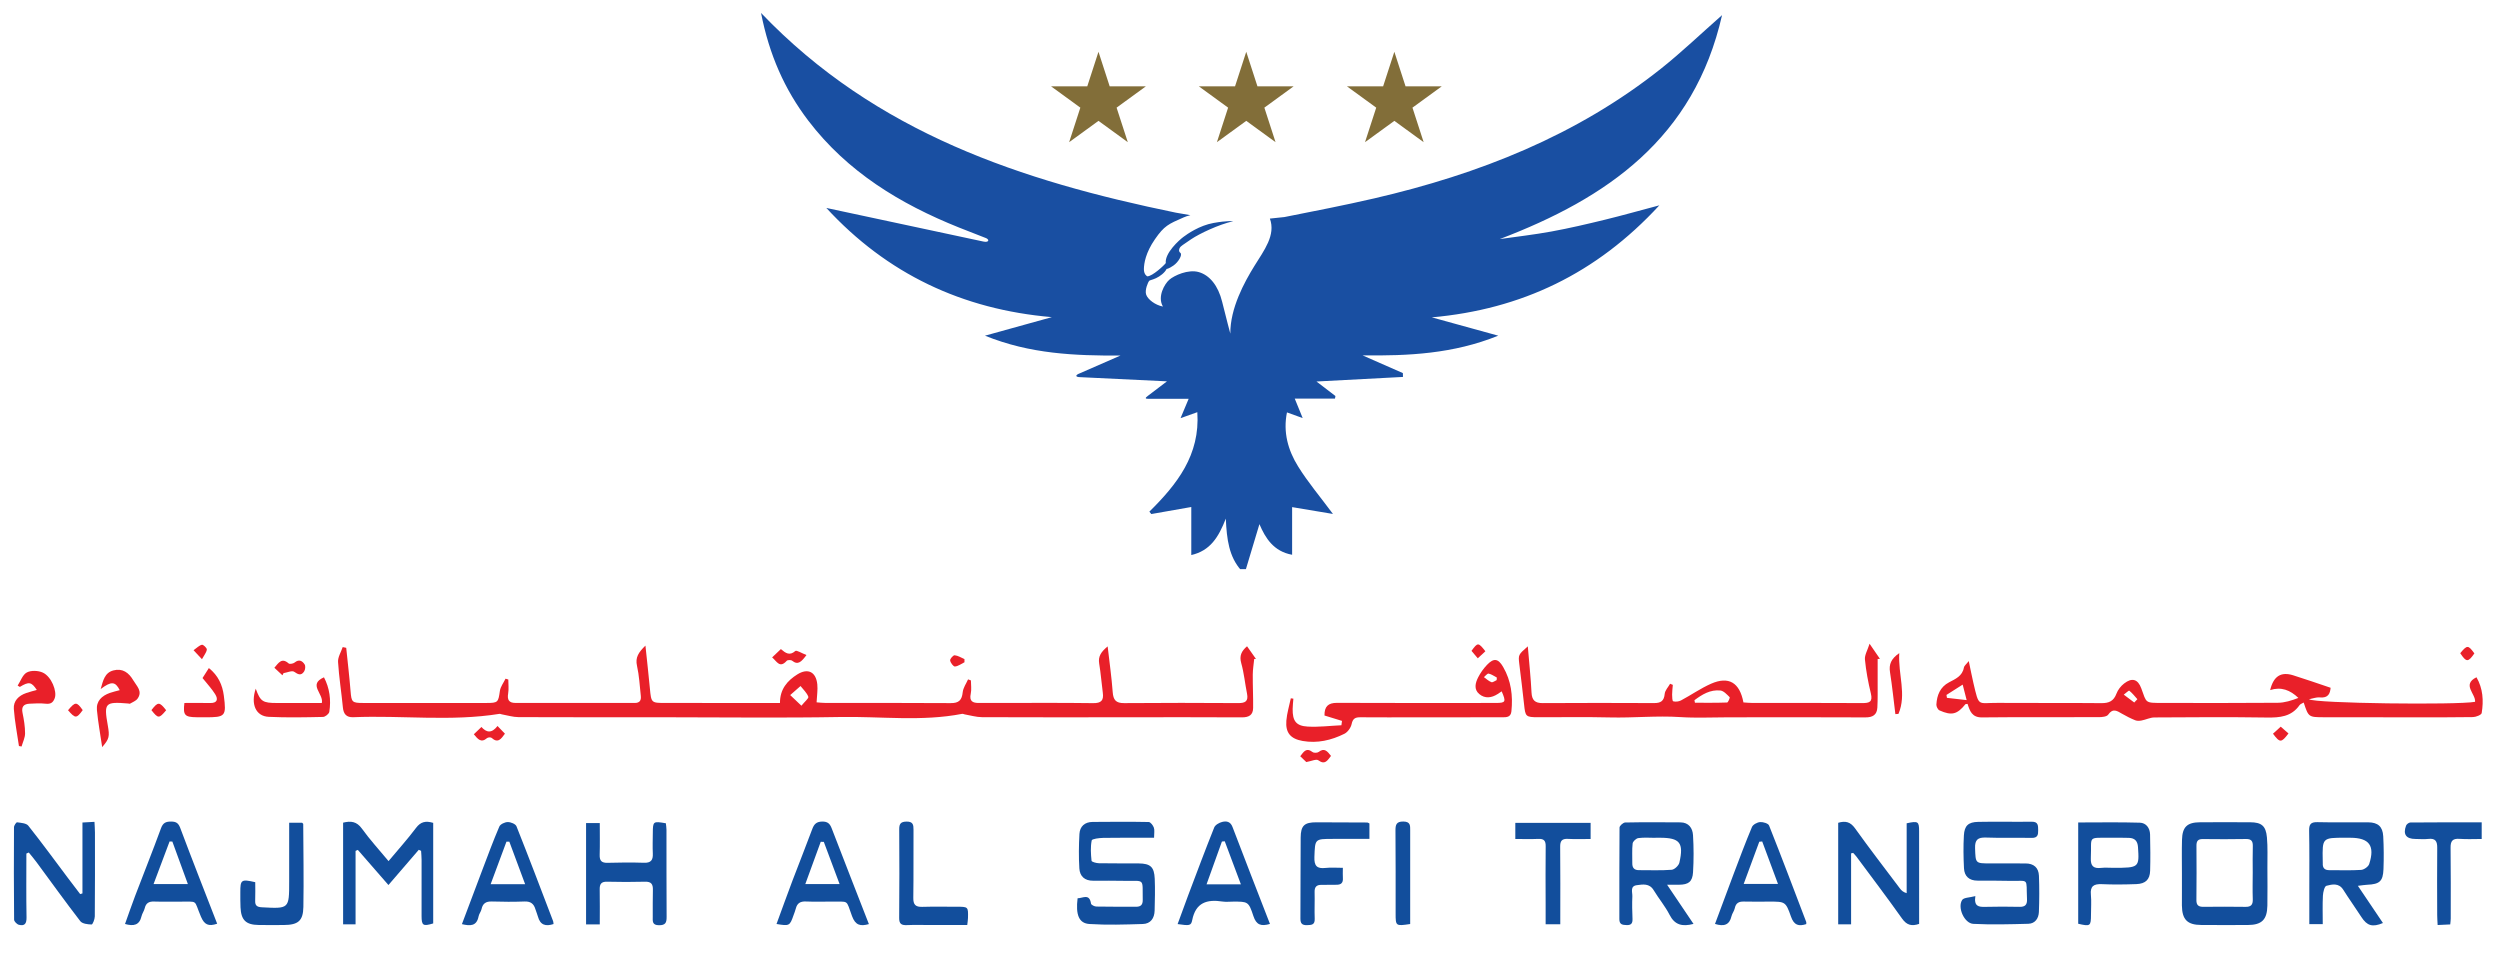 <?xml version="1.0" encoding="utf-8"?>
<!-- Generator: Adobe Illustrator 16.0.0, SVG Export Plug-In . SVG Version: 6.00 Build 0)  -->
<!DOCTYPE svg PUBLIC "-//W3C//DTD SVG 1.1//EN" "http://www.w3.org/Graphics/SVG/1.1/DTD/svg11.dtd">
<svg version="1.1" id="Layer_1" xmlns="http://www.w3.org/2000/svg" xmlns:xlink="http://www.w3.org/1999/xlink" x="0px" y="0px"
	 width="196px" height="74.75px" viewBox="0 0 196 74.75" enable-background="new 0 0 196 74.75" xml:space="preserve">
<g>
	<g>
		<path fill-rule="evenodd" clip-rule="evenodd" fill="#E92029" d="M27.144,50.789c0.116,1.137,0.25,2.273,0.342,3.412
			c0.068,0.84,0.114,0.912,0.974,0.912c3.23,0.002,6.46,0.002,9.689,0c0.898,0,0.917-0.057,1.04-0.936
			c0.047-0.338,0.291-0.646,0.445-0.969c0.072,0.021,0.145,0.043,0.217,0.066c0,0.365,0.049,0.738-0.012,1.096
			c-0.084,0.494,0.06,0.74,0.572,0.74c3.117-0.002,6.233-0.004,9.35,0.002c0.403,0,0.517-0.211,0.478-0.559
			c-0.088-0.783-0.125-1.582-0.298-2.35c-0.149-0.658,0.118-1.057,0.661-1.588c0.127,1.217,0.248,2.281,0.348,3.348
			c0.109,1.145,0.101,1.148,1.234,1.148c2.71,0.002,5.42,0.002,8.13,0.002c0.268,0,0.535,0,0.835,0
			c-0.004-1.072,0.564-1.742,1.36-2.24c0.826-0.518,1.465-0.205,1.567,0.775c0.046,0.438-0.031,0.887-0.056,1.414
			c0.217,0.016,0.454,0.047,0.691,0.047c3.275,0.004,6.55-0.01,9.825,0.014c0.639,0.006,0.877-0.234,0.94-0.852
			c0.035-0.348,0.273-0.674,0.42-1.01c0.075,0.027,0.149,0.055,0.224,0.082c0,0.348,0.06,0.709-0.013,1.043
			c-0.128,0.586,0.145,0.73,0.642,0.725c0.429-0.006,0.858,0,1.288,0c2.552,0,5.104-0.021,7.656,0.014
			c0.652,0.01,0.848-0.217,0.767-0.818c-0.103-0.762-0.157-1.529-0.284-2.285c-0.096-0.572,0.159-0.926,0.664-1.346
			c0.145,1.27,0.31,2.422,0.396,3.582c0.046,0.613,0.244,0.871,0.899,0.865c2.981-0.025,5.963-0.021,8.944-0.002
			c0.554,0.004,0.806-0.145,0.688-0.736c-0.16-0.795-0.234-1.613-0.453-2.391c-0.164-0.58,0.012-0.945,0.454-1.328
			c0.245,0.346,0.473,0.67,0.7,0.994c-0.045,0.002-0.092,0.002-0.139,0.002c-0.039,0.406-0.109,0.813-0.112,1.219
			c-0.007,0.873,0.04,1.748,0.028,2.621c-0.007,0.563-0.334,0.742-0.893,0.738c-3.139-0.021-6.279-0.008-9.418-0.006
			c-3.645,0-7.291,0.01-10.936-0.008c-0.458-0.002-0.916-0.143-1.373-0.221c-0.064-0.012-0.132-0.053-0.19-0.041
			c-3.172,0.619-6.375,0.191-9.561,0.248c-4.649,0.084-9.301,0.02-13.951,0.02c-3.758-0.002-7.515,0.008-11.272-0.01
			c-0.436-0.002-0.871-0.141-1.306-0.217c-0.063-0.01-0.129-0.047-0.188-0.039c-3.808,0.613-7.642,0.104-11.459,0.262
			c-0.527,0.023-0.766-0.236-0.816-0.766c-0.113-1.189-0.307-2.375-0.379-3.566c-0.023-0.379,0.235-0.775,0.364-1.166
			C26.959,50.752,27.051,50.77,27.144,50.789z M62.831,55.328c0.26-0.324,0.587-0.582,0.542-0.703
			c-0.117-0.313-0.397-0.564-0.612-0.84c-0.27,0.234-0.539,0.471-0.809,0.709C62.207,54.734,62.461,54.977,62.831,55.328z"/>
		<path fill-rule="evenodd" clip-rule="evenodd" fill="#E92029" d="M180.61,55.078c-0.141,0.084-0.266,0.119-0.322,0.201
			c-0.639,0.916-1.555,0.99-2.574,0.975c-2.936-0.045-5.873-0.025-8.809-0.006c-0.336,0.002-0.668,0.176-1.008,0.24
			c-0.16,0.031-0.354,0.041-0.498-0.02c-0.355-0.143-0.699-0.318-1.031-0.51c-0.385-0.223-0.715-0.463-1.086,0.07
			c-0.113,0.164-0.492,0.197-0.748,0.197c-3.049,0.012-6.1-0.014-9.148,0.02c-0.785,0.008-0.955-0.51-1.129-1.059
			c-0.09,0.014-0.152,0.004-0.172,0.029c-0.643,0.793-1.07,0.908-2.029,0.48c-0.129-0.057-0.254-0.309-0.244-0.461
			c0.043-0.732,0.293-1.371,0.99-1.738c0.51-0.27,1.051-0.49,1.168-1.164c0.023-0.135,0.18-0.246,0.381-0.504
			c0.139,0.656,0.24,1.189,0.363,1.715c0.455,1.928,0.314,1.549,1.895,1.563c2.711,0.021,5.422-0.006,8.131,0.02
			c0.602,0.008,0.973-0.16,1.191-0.746c0.111-0.299,0.342-0.594,0.596-0.791c0.621-0.484,1.082-0.35,1.348,0.375
			c0.43,1.172,0.262,1.145,1.693,1.146c3.004,0.004,6.008,0.014,9.012-0.012c0.539-0.004,1.076-0.174,1.613-0.381
			c-0.641-0.615-1.344-0.895-2.213-0.615c0.262-1.092,0.848-1.457,1.801-1.16c0.963,0.299,1.916,0.637,2.939,0.979
			c-0.039,0.43-0.17,0.83-0.861,0.756c-0.246-0.027-0.506,0.082-0.834,0.143c0.436,0.332,11.643,0.461,13.02,0.203
			c0.068-0.621-1.061-1.348,0.111-1.926c0.51,0.883,0.566,1.84,0.408,2.805c-0.023,0.145-0.447,0.314-0.688,0.318
			c-1.648,0.029-3.297,0.018-4.945,0.018c-2.236-0.002-4.473-0.002-6.709-0.006C180.989,56.23,180.989,56.229,180.61,55.078z
			 M152.603,54.482c0.012,0.076,0.025,0.154,0.037,0.23c0.463,0.053,0.926,0.105,1.545,0.176c-0.127-0.498-0.215-0.834-0.311-1.215
			C153.37,53.994,152.987,54.238,152.603,54.482z M167.325,55.076c0.082-0.088,0.164-0.174,0.246-0.26
			c-0.207-0.23-0.398-0.477-0.637-0.668c-0.035-0.029-0.281,0.201-0.43,0.313C166.778,54.666,167.052,54.871,167.325,55.076z"/>
		<path fill-rule="evenodd" clip-rule="evenodd" fill="#E92029" d="M119.78,50.674c0.107,1.281,0.232,2.447,0.291,3.617
			c0.031,0.605,0.271,0.834,0.873,0.832c2.912-0.018,5.824-0.016,8.736-0.002c0.523,0.002,0.779-0.158,0.832-0.719
			c0.025-0.275,0.275-0.531,0.424-0.795c0.07,0.027,0.143,0.059,0.213,0.086c-0.02,0.256-0.055,0.512-0.055,0.766
			c0.002,0.184,0.012,0.504,0.084,0.523c0.186,0.051,0.438,0.023,0.611-0.068c0.795-0.424,1.541-0.949,2.361-1.311
			c1.381-0.607,2.242-0.094,2.535,1.467c0.223,0.014,0.463,0.041,0.703,0.041c2.867,0.004,5.734-0.01,8.602,0.01
			c0.574,0.004,0.846-0.086,0.686-0.754c-0.211-0.875-0.379-1.766-0.465-2.66c-0.035-0.348,0.201-0.721,0.363-1.238
			c0.348,0.504,0.58,0.846,0.814,1.186c-0.059,0.002-0.119,0.004-0.18,0.006c0,0.621,0.002,1.244,0,1.867
			c-0.004,0.646,0.014,1.297-0.023,1.943c-0.033,0.57-0.355,0.777-0.949,0.773c-3.588-0.021-7.178-0.008-10.768-0.006
			c-1.242,0-2.488,0.064-3.725-0.018c-1.848-0.123-3.686,0.074-5.529,0.027c-1.873-0.047-3.748-0.01-5.623-0.016
			c-0.977-0.002-1.004-0.047-1.104-1.01c-0.107-1.055-0.25-2.105-0.373-3.158C119.028,51.334,119.03,51.334,119.78,50.674z
			 M132.845,54.895c0.012,0.066,0.025,0.135,0.037,0.201c0.842,0,1.686,0.012,2.527-0.02c0.074-0.004,0.234-0.379,0.195-0.418
			c-0.215-0.209-0.465-0.496-0.729-0.523C134.083,54.053,133.44,54.449,132.845,54.895z"/>
		<path fill-rule="evenodd" clip-rule="evenodd" fill="#124E9C" d="M171.063,68.484c0-0.881-0.018-1.762,0.006-2.643
			c0.025-1.012,0.406-1.369,1.416-1.375c1.309-0.006,2.619-0.008,3.928,0c0.887,0.004,1.234,0.279,1.314,1.184
			c0.07,0.783,0.033,1.578,0.037,2.367c0.004,0.994,0.014,1.988-0.002,2.982c-0.02,1.105-0.438,1.516-1.529,1.521
			c-1.219,0.008-2.438,0.006-3.658-0.002c-1.09-0.006-1.5-0.424-1.514-1.529c-0.006-0.428,0.002-0.857,0.002-1.287
			C171.063,69.297,171.063,68.891,171.063,68.484z M176.614,68.389c0-0.68-0.016-1.357,0.006-2.033
			c0.012-0.387-0.094-0.584-0.525-0.578c-1.129,0.02-2.26,0.018-3.389,0.004c-0.383-0.006-0.508,0.152-0.504,0.525
			c0.012,1.422,0.01,2.846-0.004,4.268c-0.002,0.383,0.16,0.521,0.527,0.52c1.105-0.01,2.213-0.016,3.32,0.002
			c0.449,0.008,0.588-0.178,0.572-0.607C176.593,69.789,176.612,69.088,176.614,68.389z"/>
		<path fill-rule="evenodd" clip-rule="evenodd" fill="#E92029" d="M117.731,54.201c-0.133,0.09-0.221,0.152-0.311,0.209
			c-0.482,0.311-0.998,0.377-1.447,0.002c-0.441-0.367-0.305-0.877-0.086-1.307c0.18-0.357,0.424-0.695,0.699-0.984
			c0.529-0.551,0.875-0.502,1.266,0.178c0.621,1.074,0.77,2.246,0.643,3.467c-0.051,0.482-0.393,0.469-0.744,0.469
			c-2.234-0.002-4.469,0.002-6.701,0.004c-1.469,0-2.936,0.01-4.4-0.004c-0.4-0.004-0.594,0.102-0.684,0.537
			c-0.061,0.285-0.309,0.631-0.568,0.758c-1.025,0.508-2.121,0.766-3.277,0.561c-0.943-0.168-1.348-0.641-1.271-1.592
			c0.047-0.59,0.229-1.168,0.35-1.752c0.066,0.01,0.135,0.02,0.201,0.029c-0.02,0.266-0.053,0.531-0.057,0.799
			c-0.014,0.941,0.262,1.338,1.178,1.389c0.877,0.049,1.762-0.063,2.645-0.104c0.016-0.113,0.029-0.229,0.045-0.342
			c-0.457-0.141-0.914-0.281-1.373-0.422c-0.01-0.705,0.283-0.994,0.982-0.992c4.152,0.02,8.307,0.01,12.459,0.008
			C118.046,55.109,118.091,55.029,117.731,54.201z M117.337,53.322c0.006-0.066,0.01-0.135,0.016-0.201
			c-0.213-0.111-0.418-0.266-0.645-0.311c-0.1-0.021-0.244,0.178-0.369,0.277c0.193,0.139,0.373,0.313,0.588,0.395
			C117.028,53.521,117.198,53.381,117.337,53.322z"/>
		<path fill-rule="evenodd" clip-rule="evenodd" fill="#124E9C" d="M90.479,65.68c-1.385,0-2.687-0.012-3.988,0.01
			c-0.316,0.006-0.878,0.076-0.902,0.199c-0.101,0.516-0.068,1.066-0.012,1.596c0.009,0.088,0.376,0.189,0.58,0.193
			c1.037,0.021,2.075,0.004,3.112,0.014c0.924,0.01,1.22,0.271,1.261,1.199c0.037,0.832,0.012,1.668-0.008,2.502
			c-0.015,0.596-0.315,1.031-0.927,1.049c-1.393,0.043-2.793,0.09-4.182,0c-0.833-0.053-1.088-0.727-0.93-2.018
			c0.402,0.002,0.93-0.406,1.053,0.42c0.015,0.1,0.273,0.229,0.421,0.23c1.037,0.021,2.075,0.01,3.112,0.016
			c0.37,0.002,0.528-0.162,0.521-0.535c-0.029-1.715,0.2-1.48-1.385-1.496c-0.834-0.008-1.669-0.02-2.504-0.01
			c-0.666,0.006-1.044-0.354-1.081-0.965c-0.054-0.896-0.043-1.803,0.007-2.701c0.034-0.594,0.417-0.938,1.032-0.943
			c1.466-0.012,2.933-0.023,4.398,0.006c0.143,0.002,0.341,0.262,0.404,0.439C90.534,65.084,90.479,65.326,90.479,65.68z"/>
		<path fill-rule="evenodd" clip-rule="evenodd" fill="#124E9C" d="M154.868,70.254c-0.123,0.809,0.264,0.855,0.756,0.844
			c0.902-0.025,1.807-0.02,2.709-0.002c0.441,0.01,0.605-0.168,0.584-0.604c-0.08-1.717,0.219-1.4-1.369-1.432
			c-0.836-0.018-1.67-0.018-2.506-0.018c-0.658,0.002-1.035-0.34-1.066-0.973c-0.043-0.854-0.057-1.715-0.008-2.568
			c0.043-0.77,0.346-1.051,1.121-1.066c1.398-0.029,2.799,0.006,4.199-0.012c0.521-0.008,0.498,0.313,0.504,0.668
			c0.006,0.357-0.041,0.607-0.502,0.6c-1.197-0.023-2.395,0.018-3.59-0.027c-0.643-0.023-0.877,0.174-0.854,0.838
			c0.043,1.195,0.008,1.193,1.234,1.188c0.902-0.002,1.805,0.008,2.709,0.004c0.658-0.004,1.039,0.332,1.064,0.969
			c0.037,0.945,0.033,1.896-0.004,2.842c-0.02,0.492-0.295,0.904-0.824,0.92c-1.439,0.039-2.883,0.08-4.318,0.006
			c-0.701-0.037-1.26-1.283-0.873-1.873C153.964,70.361,154.413,70.377,154.868,70.254z"/>
		<path fill-rule="evenodd" clip-rule="evenodd" fill="#124E9C" d="M181.05,72.453c0-0.955,0.002-1.873,0-2.793
			c0-1.512,0.014-3.023-0.014-4.533c-0.008-0.486,0.117-0.682,0.643-0.67c1.33,0.033,2.66,0.004,3.992,0.014
			c0.756,0.006,1.133,0.33,1.174,1.092c0.047,0.855,0.051,1.715,0.02,2.57c-0.035,0.963-0.305,1.191-1.275,1.232
			c-0.193,0.008-0.387,0.043-0.732,0.084c0.699,1.037,1.33,1.975,1.965,2.916c-0.824,0.348-1.248,0.215-1.688-0.467
			c-0.465-0.719-0.965-1.414-1.422-2.139c-0.348-0.553-0.871-0.432-1.322-0.313c-0.154,0.041-0.26,0.502-0.275,0.777
			c-0.037,0.717-0.012,1.439-0.012,2.229C181.759,72.453,181.444,72.453,181.05,72.453z M183.864,65.678
			c-1.797,0-1.797,0-1.762,1.795c0.002,0.068,0.008,0.135,0.004,0.203c-0.023,0.363,0.137,0.547,0.51,0.545
			c0.834-0.004,1.67,0.033,2.5-0.021c0.225-0.016,0.561-0.254,0.629-0.461c0.467-1.436,0.006-2.055-1.475-2.059
			C184.134,65.678,183.999,65.68,183.864,65.678z"/>
		<path fill-rule="evenodd" clip-rule="evenodd" fill="#124E9C" d="M33.963,64.512c0,2.662,0,5.275,0,7.885
			c-0.799,0.24-0.91,0.17-0.912-0.588c-0.004-1.467,0.003-2.934,0.001-4.402c0-0.234-0.025-0.467-0.039-0.701
			c-0.061-0.027-0.121-0.055-0.181-0.082c-0.779,0.904-1.559,1.809-2.379,2.762c-0.833-0.957-1.616-1.855-2.399-2.754
			c-0.06,0.027-0.119,0.053-0.178,0.078c0,1.9,0,3.803,0,5.756c-0.37,0-0.648,0-0.977,0c0-2.652,0-5.301,0-7.969
			c0.61-0.152,1.068-0.098,1.477,0.471c0.613,0.855,1.331,1.635,2.085,2.543c0.764-0.914,1.5-1.73,2.155-2.604
			C32.982,64.42,33.376,64.338,33.963,64.512z"/>
		<path fill-rule="evenodd" clip-rule="evenodd" fill="#124E9C" d="M132.771,72.434c-0.881,0.232-1.471,0.086-1.877-0.713
			c-0.346-0.678-0.85-1.273-1.246-1.93c-0.336-0.555-0.85-0.455-1.324-0.393c-0.551,0.074-0.332,0.561-0.348,0.879
			c-0.027,0.586-0.012,1.176,0.012,1.762c0.014,0.34-0.094,0.502-0.459,0.488c-0.324-0.012-0.572-0.037-0.572-0.465
			c0.006-2.395-0.01-4.789,0.014-7.182c0.002-0.139,0.287-0.393,0.443-0.396c1.445-0.029,2.891-0.021,4.336-0.01
			c0.645,0.006,0.951,0.451,0.982,1.004c0.059,0.967,0.061,1.941,0.002,2.908c-0.045,0.744-0.361,0.971-1.096,0.977
			c-0.24,0.002-0.48,0-0.938,0C131.452,70.48,132.097,71.434,132.771,72.434z M129.796,65.678c0,0.002,0,0.004,0,0.008
			c-0.451,0-0.906-0.041-1.35,0.02c-0.172,0.023-0.428,0.26-0.447,0.422c-0.059,0.51-0.02,1.033-0.027,1.551
			c-0.006,0.361,0.154,0.543,0.523,0.541c0.855-0.004,1.713,0.037,2.564-0.029c0.223-0.018,0.555-0.332,0.605-0.563
			c0.357-1.559,0.031-1.947-1.533-1.949C130.021,65.678,129.907,65.678,129.796,65.678z"/>
		<path fill-rule="evenodd" clip-rule="evenodd" fill="#124E9C" d="M145.126,66.902c0,1.838,0,3.674,0,5.564
			c-0.373,0-0.674,0-1.012,0c0-2.662,0-5.291,0-7.959c0.557-0.166,0.949-0.086,1.322,0.436c1.143,1.596,2.342,3.15,3.523,4.719
			c0.111,0.148,0.244,0.281,0.523,0.363c0-1.832,0-3.666,0-5.479c0.9-0.195,0.975-0.146,0.975,0.625
			c0.004,2.414,0.002,4.828,0.002,7.262c-0.572,0.195-0.965,0.111-1.338-0.416c-1.16-1.639-2.377-3.238-3.572-4.852
			c-0.078-0.105-0.172-0.197-0.26-0.297C145.235,66.881,145.181,66.893,145.126,66.902z"/>
		<path fill-rule="evenodd" clip-rule="evenodd" fill="#124E9C" d="M2.068,66.918c0,1.664-0.019,3.33,0.012,4.994
			c0.008,0.477-0.125,0.711-0.598,0.592c-0.155-0.039-0.375-0.262-0.376-0.402c-0.024-2.416-0.023-4.832-0.009-7.248
			c0.001-0.135,0.179-0.395,0.245-0.385c0.305,0.043,0.718,0.066,0.877,0.266c1.066,1.342,2.076,2.727,3.106,4.098
			c0.318,0.422,0.641,0.842,0.961,1.264c0.059-0.018,0.119-0.035,0.178-0.053c0-1.83,0-3.66,0-5.559
			c0.357-0.02,0.611-0.035,0.943-0.053c0.014,0.318,0.036,0.582,0.037,0.844c0.002,2.191,0.008,4.381-0.012,6.572
			C7.43,72.07,7.264,72.484,7.184,72.48c-0.304-0.008-0.729-0.055-0.888-0.26c-1.171-1.516-2.288-3.074-3.425-4.615
			c-0.194-0.264-0.408-0.514-0.613-0.768C2.195,66.863,2.131,66.891,2.068,66.918z"/>
		<path fill-rule="evenodd" clip-rule="evenodd" fill="#124E9C" d="M47.022,72.471c-0.397,0-0.719,0-1.074,0
			c0-2.664,0-5.273,0-7.945c0.339,0,0.658,0,1.074,0c0,0.838,0.018,1.666-0.007,2.492c-0.015,0.471,0.154,0.641,0.628,0.627
			c0.947-0.029,1.896-0.035,2.843-0.004c0.544,0.02,0.718-0.205,0.695-0.717c-0.025-0.541-0.005-1.082,0-1.625
			c0.008-0.914,0.025-0.926,1.022-0.754c0.017,0.162,0.049,0.338,0.049,0.512c0.004,2.279-0.005,4.559,0.011,6.838
			c0.003,0.445-0.095,0.646-0.598,0.643c-0.544-0.002-0.492-0.32-0.489-0.668c0.006-0.699-0.01-1.4,0.011-2.098
			c0.013-0.445-0.122-0.66-0.613-0.646c-0.992,0.027-1.986,0.025-2.979,0c-0.458-0.012-0.586,0.186-0.578,0.605
			C47.034,70.627,47.022,71.525,47.022,72.471z"/>
		<path fill-rule="evenodd" clip-rule="evenodd" fill="#124E9C" d="M162.931,72.422c0-2.619,0-5.246,0-7.941
			c1.641,0,3.238-0.031,4.832,0.018c0.492,0.014,0.793,0.414,0.803,0.932c0.02,0.947,0.033,1.895,0.004,2.842
			c-0.021,0.688-0.369,1.016-1.08,1.041c-0.902,0.033-1.807,0.045-2.707,0.004c-0.631-0.027-0.922,0.154-0.857,0.83
			c0.049,0.516,0.008,1.037,0.008,1.557C163.931,72.611,163.884,72.645,162.931,72.422z M165.681,68.037
			c2.025,0.002,2.045-0.023,1.938-1.627c-0.031-0.473-0.254-0.707-0.709-0.721c-0.473-0.016-0.945-0.012-1.418-0.01
			c-1.898,0.01-1.488-0.168-1.57,1.584c-0.031,0.646,0.211,0.848,0.814,0.779C165.046,68.008,165.364,68.037,165.681,68.037z"/>
		<path fill-rule="evenodd" clip-rule="evenodd" fill="#124E9C" d="M68.121,72.449c-0.67,0.188-1.054,0.094-1.319-0.619
			c-0.504-1.361-0.2-1.117-1.659-1.143c-0.655-0.01-1.311,0.02-1.964-0.01c-0.433-0.02-0.684,0.137-0.788,0.555
			c-0.043,0.174-0.114,0.342-0.174,0.512c-0.296,0.85-0.327,0.865-1.338,0.697c0.421-1.146,0.83-2.285,1.257-3.416
			c0.51-1.348,1.05-2.688,1.55-4.039c0.145-0.391,0.342-0.57,0.781-0.576c0.417-0.004,0.596,0.164,0.735,0.525
			C66.162,67.432,67.137,69.922,68.121,72.449z M64.587,66.002C64.506,66,64.426,66,64.345,65.998
			c-0.395,1.082-0.789,2.162-1.209,3.313c0.934,0,1.747,0,2.688,0C65.389,68.146,64.988,67.074,64.587,66.002z"/>
		<path fill-rule="evenodd" clip-rule="evenodd" fill="#124E9C" d="M134.456,72.436c0.492-1.324,0.965-2.607,1.449-3.885
			c0.471-1.244,0.934-2.488,1.449-3.713c0.08-0.191,0.41-0.369,0.637-0.387c0.234-0.018,0.641,0.104,0.705,0.27
			c0.998,2.51,1.951,5.037,2.912,7.561c0.016,0.039,0.002,0.088,0.002,0.168c-0.594,0.189-0.959,0.098-1.199-0.594
			c-0.414-1.188-0.467-1.168-1.717-1.17c-0.652,0-1.307,0.016-1.961-0.004c-0.396-0.012-0.641,0.107-0.727,0.525
			c-0.045,0.215-0.205,0.406-0.256,0.621C135.591,72.518,135.163,72.658,134.456,72.436z M138.157,65.971
			c-0.076,0.006-0.152,0.012-0.229,0.02c-0.398,1.08-0.797,2.16-1.221,3.307c0.934,0,1.758,0,2.686,0
			C138.958,68.123,138.558,67.047,138.157,65.971z"/>
		<path fill-rule="evenodd" clip-rule="evenodd" fill="#124E9C" d="M99.565,72.436c-0.703,0.207-1.07,0.076-1.297-0.613
			c-0.379-1.156-0.433-1.139-1.616-1.135c-0.271,0-0.547,0.033-0.812-0.008c-1.208-0.186-2.094,0.072-2.37,1.455
			c-0.09,0.455-0.223,0.443-1.145,0.313c0.282-0.768,0.552-1.52,0.834-2.27c0.669-1.771,1.332-3.545,2.035-5.303
			c0.081-0.203,0.391-0.379,0.626-0.436c0.326-0.082,0.643-0.041,0.807,0.391C97.587,67.355,98.571,69.871,99.565,72.436z
			 M97.285,69.33c-0.452-1.205-0.858-2.289-1.264-3.373c-0.074,0.006-0.148,0.012-0.222,0.018c-0.392,1.09-0.783,2.18-1.205,3.355
			C95.543,69.33,96.321,69.33,97.285,69.33z"/>
		<path fill-rule="evenodd" clip-rule="evenodd" fill="#124E9C" d="M36.214,72.453c0.544-1.445,1.069-2.852,1.603-4.256
			c0.431-1.135,0.851-2.277,1.33-3.393c0.08-0.188,0.433-0.352,0.662-0.354c0.233-0.004,0.611,0.15,0.683,0.332
			c0.982,2.467,1.923,4.951,2.871,7.434c0.023,0.059,0.021,0.127,0.035,0.229c-0.613,0.201-1.045,0.088-1.226-0.59
			c-0.052-0.195-0.139-0.381-0.197-0.574c-0.125-0.422-0.369-0.619-0.838-0.604c-0.856,0.031-1.714,0.029-2.57,0
			c-0.462-0.016-0.719,0.145-0.816,0.602c-0.041,0.193-0.193,0.365-0.229,0.559C37.37,72.629,36.857,72.602,36.214,72.453z
			 M41.171,69.322c-0.442-1.191-0.841-2.264-1.239-3.336c-0.075,0-0.15,0-0.225-0.002c-0.403,1.086-0.807,2.17-1.241,3.338
			C39.403,69.322,40.203,69.322,41.171,69.322z"/>
		<path fill-rule="evenodd" clip-rule="evenodd" fill="#124E9C" d="M17.026,72.42c-0.69,0.232-1.004,0.074-1.271-0.551
			c-0.596-1.398-0.162-1.158-1.713-1.18c-0.655-0.01-1.311,0.016-1.965-0.008c-0.4-0.014-0.638,0.121-0.732,0.527
			c-0.051,0.215-0.2,0.408-0.25,0.625c-0.163,0.701-0.613,0.801-1.294,0.607c0.267-0.742,0.518-1.479,0.794-2.205
			c0.674-1.77,1.378-3.527,2.029-5.305c0.157-0.428,0.383-0.521,0.794-0.52c0.398,0.004,0.569,0.121,0.718,0.516
			C15.07,67.418,16.045,69.891,17.026,72.42z M14.73,69.313c-0.423-1.158-0.82-2.246-1.217-3.334
			c-0.073-0.004-0.145-0.006-0.218-0.008c-0.408,1.086-0.816,2.172-1.256,3.342C12.966,69.313,13.781,69.313,14.73,69.313z"/>
		<path fill-rule="evenodd" clip-rule="evenodd" fill="#124E9C" d="M105.28,68.037c0,0.355-0.014,0.578,0.002,0.801
			c0.029,0.383-0.148,0.533-0.514,0.527c-0.383-0.006-0.768,0.016-1.15,0.008c-0.398-0.01-0.566,0.158-0.553,0.568
			c0.02,0.699-0.02,1.4,0.008,2.098c0.018,0.479-0.256,0.48-0.604,0.492c-0.375,0.01-0.518-0.121-0.516-0.51
			c0.016-2.121,0-4.244,0.02-6.365c0.008-0.936,0.297-1.189,1.23-1.188c1.332,0.004,2.662,0.01,3.994,0.016
			c0.039,0,0.08,0.035,0.166,0.074c0,0.354,0,0.729,0,1.211c-0.945,0-1.904,0-2.863,0c-1.436,0-1.396,0-1.451,1.416
			c-0.025,0.697,0.193,0.939,0.875,0.861C104.343,67.998,104.771,68.037,105.28,68.037z"/>
		<path fill-rule="evenodd" clip-rule="evenodd" fill="#124E9C" d="M20.011,69.164c0,0.469,0.015,0.961-0.005,1.451
			c-0.016,0.383,0.147,0.496,0.518,0.516c2.147,0.117,2.147,0.125,2.147-2.01c0-1.311,0-2.619,0-3.93c0-0.219,0-0.438,0-0.691
			c0.398,0,0.708,0,1.012,0c0.035,0.039,0.089,0.072,0.09,0.107c0.011,2.166,0.049,4.334,0.012,6.5
			c-0.02,1.098-0.423,1.408-1.542,1.414c-0.655,0.004-1.31,0.01-1.964-0.002c-1.004-0.014-1.377-0.381-1.423-1.391
			c-0.018-0.383-0.013-0.768-0.014-1.15C18.837,68.965,18.909,68.91,20.011,69.164z"/>
		<path fill-rule="evenodd" clip-rule="evenodd" fill="#124E9C" d="M124.704,65.777c-0.617,0-1.199,0.023-1.777-0.008
			c-0.479-0.025-0.615,0.16-0.609,0.623c0.021,1.893,0.008,3.787,0.008,5.68c0,0.109,0,0.219,0,0.391c-0.377,0-0.721,0-1.148,0
			c0-0.52,0-1.051,0-1.582c-0.002-1.51-0.016-3.02,0.004-4.529c0.008-0.441-0.141-0.604-0.58-0.582
			c-0.582,0.027-1.168,0.006-1.801,0.006c0-0.436,0-0.824,0-1.262c1.965,0,3.91,0,5.904,0
			C124.704,64.926,124.704,65.314,124.704,65.777z"/>
		<path fill-rule="evenodd" clip-rule="evenodd" fill="#124E9C" d="M75.832,72.521c-0.981,0-1.945,0-2.909,0
			c-0.609,0-1.218-0.018-1.826,0.008c-0.417,0.016-0.606-0.088-0.602-0.557c0.021-2.322,0.019-4.645,0.004-6.967
			c-0.003-0.438,0.139-0.588,0.584-0.592c0.493-0.004,0.539,0.248,0.536,0.637c-0.011,1.781,0.01,3.563-0.016,5.342
			c-0.008,0.535,0.177,0.723,0.702,0.705c0.901-0.027,1.803-0.008,2.705-0.008c0.899,0,0.901,0,0.88,0.883
			C75.888,72.125,75.859,72.277,75.832,72.521z"/>
		<path fill-rule="evenodd" clip-rule="evenodd" fill="#124E9C" d="M194.565,64.471c0,0.477,0,0.834,0,1.305
			c-0.592,0-1.168,0.031-1.74-0.01c-0.545-0.039-0.707,0.172-0.699,0.697c0.023,1.85,0.012,3.699,0.012,5.547
			c0,0.133-0.021,0.266-0.039,0.465c-0.311,0.014-0.613,0.029-0.988,0.047c-0.014-0.299-0.035-0.537-0.035-0.773
			c-0.004-1.76-0.016-3.518,0.002-5.277c0.006-0.506-0.133-0.764-0.691-0.701c-0.334,0.039-0.676,0.006-1.014,0.004
			c-0.734,0-0.996-0.361-0.736-1.049c0.043-0.111,0.219-0.242,0.334-0.242C190.812,64.465,192.655,64.471,194.565,64.471z"/>
		<path fill-rule="evenodd" clip-rule="evenodd" fill="#124E9C" d="M110.558,72.443c-1.133,0.17-1.141,0.162-1.141-0.828
			c0-2.166,0.006-4.334-0.012-6.5c-0.002-0.455,0.066-0.711,0.617-0.707c0.559,0.006,0.539,0.318,0.537,0.703
			C110.554,67.547,110.558,69.982,110.558,72.443z"/>
		<path fill-rule="evenodd" clip-rule="evenodd" fill="#E92029" d="M20.05,53.992c0.367,1.006,0.541,1.123,1.663,1.123
			c1.166-0.002,2.331,0,3.518,0c0.165-0.723-1.115-1.449,0.169-2.014c0.44,0.846,0.566,1.762,0.418,2.707
			c-0.026,0.162-0.322,0.398-0.497,0.4c-1.418,0.031-2.839,0.061-4.254-0.008C20.046,56.152,19.642,55.197,20.05,53.992z"/>
		<path fill-rule="evenodd" clip-rule="evenodd" fill="#E92029" d="M8.011,58.574c-0.151-1.033-0.324-1.963-0.412-2.902
			c-0.066-0.707,0.38-1.121,1.011-1.346c0.251-0.09,0.515-0.145,0.778-0.217c-0.349-0.689-0.661-0.717-1.495-0.088
			c0.19-0.658,0.306-1.279,1-1.461c0.714-0.186,1.202,0.17,1.558,0.779c0.265,0.453,0.752,0.855,0.331,1.438
			c-0.129,0.178-0.384,0.268-0.586,0.389c-0.031,0.02-0.088-0.006-0.133-0.01c-1.83-0.154-1.927-0.053-1.615,1.699
			C8.606,57.75,8.569,57.922,8.011,58.574z"/>
		<path fill-rule="evenodd" clip-rule="evenodd" fill="#E92029" d="M1.485,58.488c-0.14-0.971-0.331-1.936-0.401-2.91
			c-0.045-0.625,0.378-1.039,0.967-1.242c0.271-0.094,0.55-0.164,0.834-0.246c-0.422-0.635-0.618-0.666-1.329-0.236
			c-0.058-0.033-0.115-0.068-0.173-0.102c0.233-0.357,0.392-0.857,0.721-1.031c0.332-0.176,0.894-0.154,1.25,0.01
			c0.682,0.311,1.133,1.477,0.938,2.004c-0.131,0.355-0.326,0.479-0.711,0.436c-0.421-0.047-0.854-0.023-1.28,0
			c-0.444,0.025-0.633,0.24-0.534,0.719c0.109,0.529,0.199,1.072,0.199,1.609c0,0.342-0.178,0.684-0.275,1.027
			C1.624,58.514,1.554,58.502,1.485,58.488z"/>
		<path fill-rule="evenodd" clip-rule="evenodd" fill="#E92029" d="M14.457,55.113c0.674,0,1.344-0.012,2.014,0.004
			c0.563,0.012,0.645-0.291,0.405-0.68c-0.268-0.436-0.628-0.813-0.998-1.279c0.126-0.199,0.29-0.455,0.498-0.783
			c0.744,0.596,1.065,1.334,1.174,2.174c0.208,1.607,0.127,1.691-1.473,1.686c-0.226,0-0.452-0.002-0.678-0.004
			C14.472,56.221,14.343,56.063,14.457,55.113z"/>
		<path fill-rule="evenodd" clip-rule="evenodd" fill="#E92029" d="M148.903,51.205c-0.102,1.676,0.59,3.232-0.064,4.764
			c-0.08,0.006-0.16,0.012-0.242,0.018c-0.137-1.096-0.248-2.195-0.42-3.283C148.081,52.094,148.253,51.652,148.903,51.205z"/>
		<path fill-rule="evenodd" clip-rule="evenodd" fill="#E92029" d="M22.142,52.943c-0.204-0.191-0.409-0.381-0.632-0.59
			c0.34-0.396,0.582-0.816,1.119-0.34c0.079,0.07,0.361,0.02,0.47-0.07c0.347-0.285,0.608-0.131,0.786,0.152
			c0.08,0.129,0.049,0.408-0.042,0.547c-0.222,0.34-0.454,0.256-0.777,0.027c-0.17-0.121-0.552,0.061-0.838,0.105
			C22.199,52.83,22.17,52.887,22.142,52.943z"/>
		<path fill-rule="evenodd" clip-rule="evenodd" fill="#E92029" d="M63.227,51.355c-0.4,0.533-0.661,0.816-1.128,0.443
			c-0.088-0.07-0.353-0.064-0.419,0.008c-0.551,0.615-0.772,0.051-1.145-0.266c0.251-0.24,0.456-0.434,0.686-0.652
			c0.366,0.314,0.684,0.549,1.132,0.15C62.452,50.951,62.873,51.221,63.227,51.355z"/>
		<path fill-rule="evenodd" clip-rule="evenodd" fill="#E92029" d="M104.351,59.264c-0.287,0.363-0.469,0.727-0.996,0.342
			c-0.162-0.119-0.549,0.07-0.941,0.139c-0.09-0.086-0.264-0.252-0.475-0.455c0.271-0.344,0.459-0.711,0.967-0.328
			c0.102,0.078,0.369,0.072,0.475-0.008C103.839,58.6,104.065,58.904,104.351,59.264z"/>
		<path fill-rule="evenodd" clip-rule="evenodd" fill="#E92029" d="M39.005,56.918c0.234,0.244,0.4,0.416,0.582,0.604
			c-0.312,0.43-0.553,0.771-1.047,0.326c-0.065-0.059-0.284-0.043-0.359,0.021c-0.464,0.402-0.718,0.078-1.032-0.303
			c0.188-0.18,0.374-0.357,0.595-0.57C38.137,57.432,38.537,57.521,39.005,56.918z"/>
		<path fill-rule="evenodd" clip-rule="evenodd" fill="#E92029" d="M178.808,56.971c0.225,0.197,0.42,0.365,0.609,0.531
			c-0.566,0.744-0.668,0.748-1.215,0.021C178.388,57.354,178.577,57.18,178.808,56.971z"/>
		<path fill-rule="evenodd" clip-rule="evenodd" fill="#E92029" d="M13.027,55.682c-0.561,0.666-0.626,0.664-1.156-0.008
			C12.39,55.008,12.491,55.006,13.027,55.682z"/>
		<path fill-rule="evenodd" clip-rule="evenodd" fill="#E92029" d="M5.333,55.682C5.91,55,6.006,55.004,6.485,55.672
			C5.998,56.342,5.905,56.344,5.333,55.682z"/>
		<path fill-rule="evenodd" clip-rule="evenodd" fill="#E92029" d="M75.616,51.92c-0.249,0.121-0.491,0.313-0.748,0.334
			c-0.121,0.012-0.35-0.291-0.377-0.475c-0.019-0.123,0.242-0.418,0.356-0.406c0.263,0.025,0.512,0.191,0.766,0.299
			C75.614,51.756,75.615,51.838,75.616,51.92z"/>
		<path fill-rule="evenodd" clip-rule="evenodd" fill="#E92029" d="M116.454,51.059c-0.205,0.189-0.379,0.35-0.596,0.553
			c-0.186-0.219-0.34-0.402-0.492-0.584C115.858,50.352,115.899,50.35,116.454,51.059z"/>
		<path fill-rule="evenodd" clip-rule="evenodd" fill="#E92029" d="M192.882,51.209c0.547-0.654,0.621-0.654,1.109,0.02
			C193.493,51.936,193.364,51.932,192.882,51.209z"/>
		<path fill-rule="evenodd" clip-rule="evenodd" fill="#E92029" d="M15.833,51.682c-0.281-0.301-0.429-0.459-0.658-0.705
			c0.247-0.174,0.434-0.375,0.656-0.428c0.1-0.025,0.396,0.256,0.384,0.375C16.19,51.148,16.008,51.357,15.833,51.682z"/>
	</g>
	<g>
		<defs>
			<rect id="SVGID_1_" x="59.667" y="1" width="75.398" height="43.619"/>
		</defs>
		<clipPath id="SVGID_2_">
			<use xlink:href="#SVGID_1_"  overflow="visible"/>
		</clipPath>
		<g clip-path="url(#SVGID_2_)">
			<path fill="#194FA2" d="M125.823,17.226c1.355-0.33,2.695-0.711,4.27-1.128c-4.926,5.349-10.822,8.158-17.84,8.783
				c1.67,0.459,3.34,0.92,5.209,1.436c-3.535,1.428-7.037,1.587-10.637,1.545c1.053,0.462,2.107,0.923,3.16,1.388
				c0.002,0.101,0.006,0.201,0.008,0.302c-2.242,0.118-4.482,0.236-6.781,0.358c0.494,0.376,0.99,0.756,1.486,1.137
				c-0.012,0.067-0.023,0.134-0.035,0.202h-3.156c0.221,0.543,0.387,0.947,0.623,1.528c-0.459-0.165-0.809-0.292-1.232-0.445
				c-0.316,1.551,0.084,2.969,0.873,4.237c0.775,1.248,1.738,2.384,2.732,3.725c-1.105-0.185-2.143-0.358-3.201-0.536v3.736
				c-1.451-0.262-2.098-1.309-2.563-2.402c-0.359,1.2-0.729,2.423-1.095,3.646c-0.113-0.008-0.229-0.018-0.342-0.027
				c-0.943-1.066-1.125-2.406-1.198-4.052c-0.569,1.46-1.224,2.517-2.707,2.857v-3.767c-1.095,0.193-2.115,0.371-3.135,0.552
				c-0.05-0.063-0.101-0.127-0.151-0.189c2.167-2.141,3.987-4.438,3.759-7.797c-0.449,0.159-0.813,0.289-1.315,0.469
				c0.219-0.521,0.39-0.929,0.636-1.518h-3.156c-0.214,0.01-0.31-0.044-0.049-0.226c0.499-0.378,0.997-0.756,1.504-1.143
				c-2.304-0.11-4.552-0.219-6.799-0.327c-0.397-0.004-0.411-0.161-0.036-0.301c1.063-0.464,2.124-0.928,3.187-1.393
				c-3.551,0.016-7.073-0.118-10.619-1.558c1.876-0.519,3.559-0.986,5.243-1.454c-7.026-0.6-12.925-3.397-17.683-8.561
				c4.127,0.882,8.221,1.759,12.315,2.635c0.451,0.102,0.537-0.184,0.083-0.318c-0.668-0.261-1.342-0.518-2.007-0.786
				c-4.605-1.848-8.745-4.36-11.807-8.379c-1.856-2.438-3.061-5.168-3.703-8.441c9.004,9.428,20.471,13.182,32.518,15.658
				c0.393,0.073,0.774,0.138,1.143,0.198c-0.203,0.05-0.383,0.109-0.53,0.175c-1.193,0.522-1.516,0.654-2.249,1.713
				c-0.732,1.06-0.857,1.889-0.865,2.335c-0.006,0.448,0.266,0.573,0.266,0.573c0.4,0.002,1.344-0.883,1.449-1.039
				c-0.084-0.795,1.059-1.808,1.373-2.044c0.313-0.237,1.261-0.902,2.368-1.101c1.105-0.196,1.544-0.139,1.544-0.139
				c-1.15,0.264-2.642,0.975-3.287,1.408c-0.647,0.434-0.833,0.563-0.886,0.654c-0.053,0.092-0.145,0.284,0.035,0.423
				c0.179,0.141-0.152,0.722-0.548,0.993c-0.394,0.271-0.532,0.263-0.532,0.263c-0.146,0.302-0.527,0.584-0.831,0.725
				c-0.302,0.14-0.481,0.151-0.543,0.215c-0.063,0.063-0.362,0.712-0.228,1.082c0.134,0.372,0.7,0.812,1.313,0.929
				c-0.454-0.771,0.123-1.774,0.501-2.104c0.378-0.328,1.475-0.84,2.315-0.597c0.839,0.244,1.511,1.047,1.826,2.326
				c0.314,1.278,0.641,2.497,0.641,2.497c-0.016-1.996,1.104-4.036,1.879-5.292c0.769-1.241,1.696-2.429,1.222-3.727
				c0.375-0.032,0.754-0.072,1.139-0.12c2.303-0.459,4.689-0.918,7.057-1.467c8.178-1.897,15.867-4.914,22.508-10.201
				c1.576-1.257,3.039-2.658,4.746-4.162c-2.189,9.652-9.01,14.35-17.428,17.556c1.354-0.193,2.713-0.347,4.055-0.594
				C123.04,17.893,124.435,17.565,125.823,17.226"/>
		</g>
	</g>
	<g>
		<defs>
			<polygon id="SVGID_3_" points="97.706,4.06 98.583,6.767 101.423,6.767 99.126,8.44 100.003,11.147 97.706,9.475 95.406,11.147 
				96.284,8.44 93.986,6.767 96.828,6.767 			"/>
		</defs>
		<clipPath id="SVGID_4_">
			<use xlink:href="#SVGID_3_"  overflow="visible"/>
		</clipPath>
		<g clip-path="url(#SVGID_4_)">
			<path fill="#826E39" d="M93.986,4.06h7.449v7.087h-7.449V4.06z"/>
		</g>
	</g>
	<g>
		<defs>
			<polygon id="SVGID_5_" points="86.121,4.06 86.998,6.767 89.839,6.767 87.541,8.44 88.419,11.147 86.121,9.475 83.821,11.147 
				84.699,8.44 82.401,6.767 85.243,6.767 			"/>
		</defs>
		<clipPath id="SVGID_6_">
			<use xlink:href="#SVGID_5_"  overflow="visible"/>
		</clipPath>
		<g clip-path="url(#SVGID_6_)">
			<path fill="#826E39" d="M82.401,4.06h7.449v7.087h-7.449V4.06z"/>
		</g>
	</g>
	<g>
		<defs>
			<polygon id="SVGID_7_" points="109.317,4.06 110.194,6.767 113.036,6.767 110.737,8.44 111.614,11.147 109.317,9.475 
				107.017,11.147 107.896,8.44 105.597,6.767 108.438,6.767 			"/>
		</defs>
		<clipPath id="SVGID_8_">
			<use xlink:href="#SVGID_7_"  overflow="visible"/>
		</clipPath>
		<g clip-path="url(#SVGID_8_)">
			<path fill="#826E39" d="M105.597,4.06h7.449v7.087h-7.449V4.06z"/>
		</g>
	</g>
</g>
</svg>
